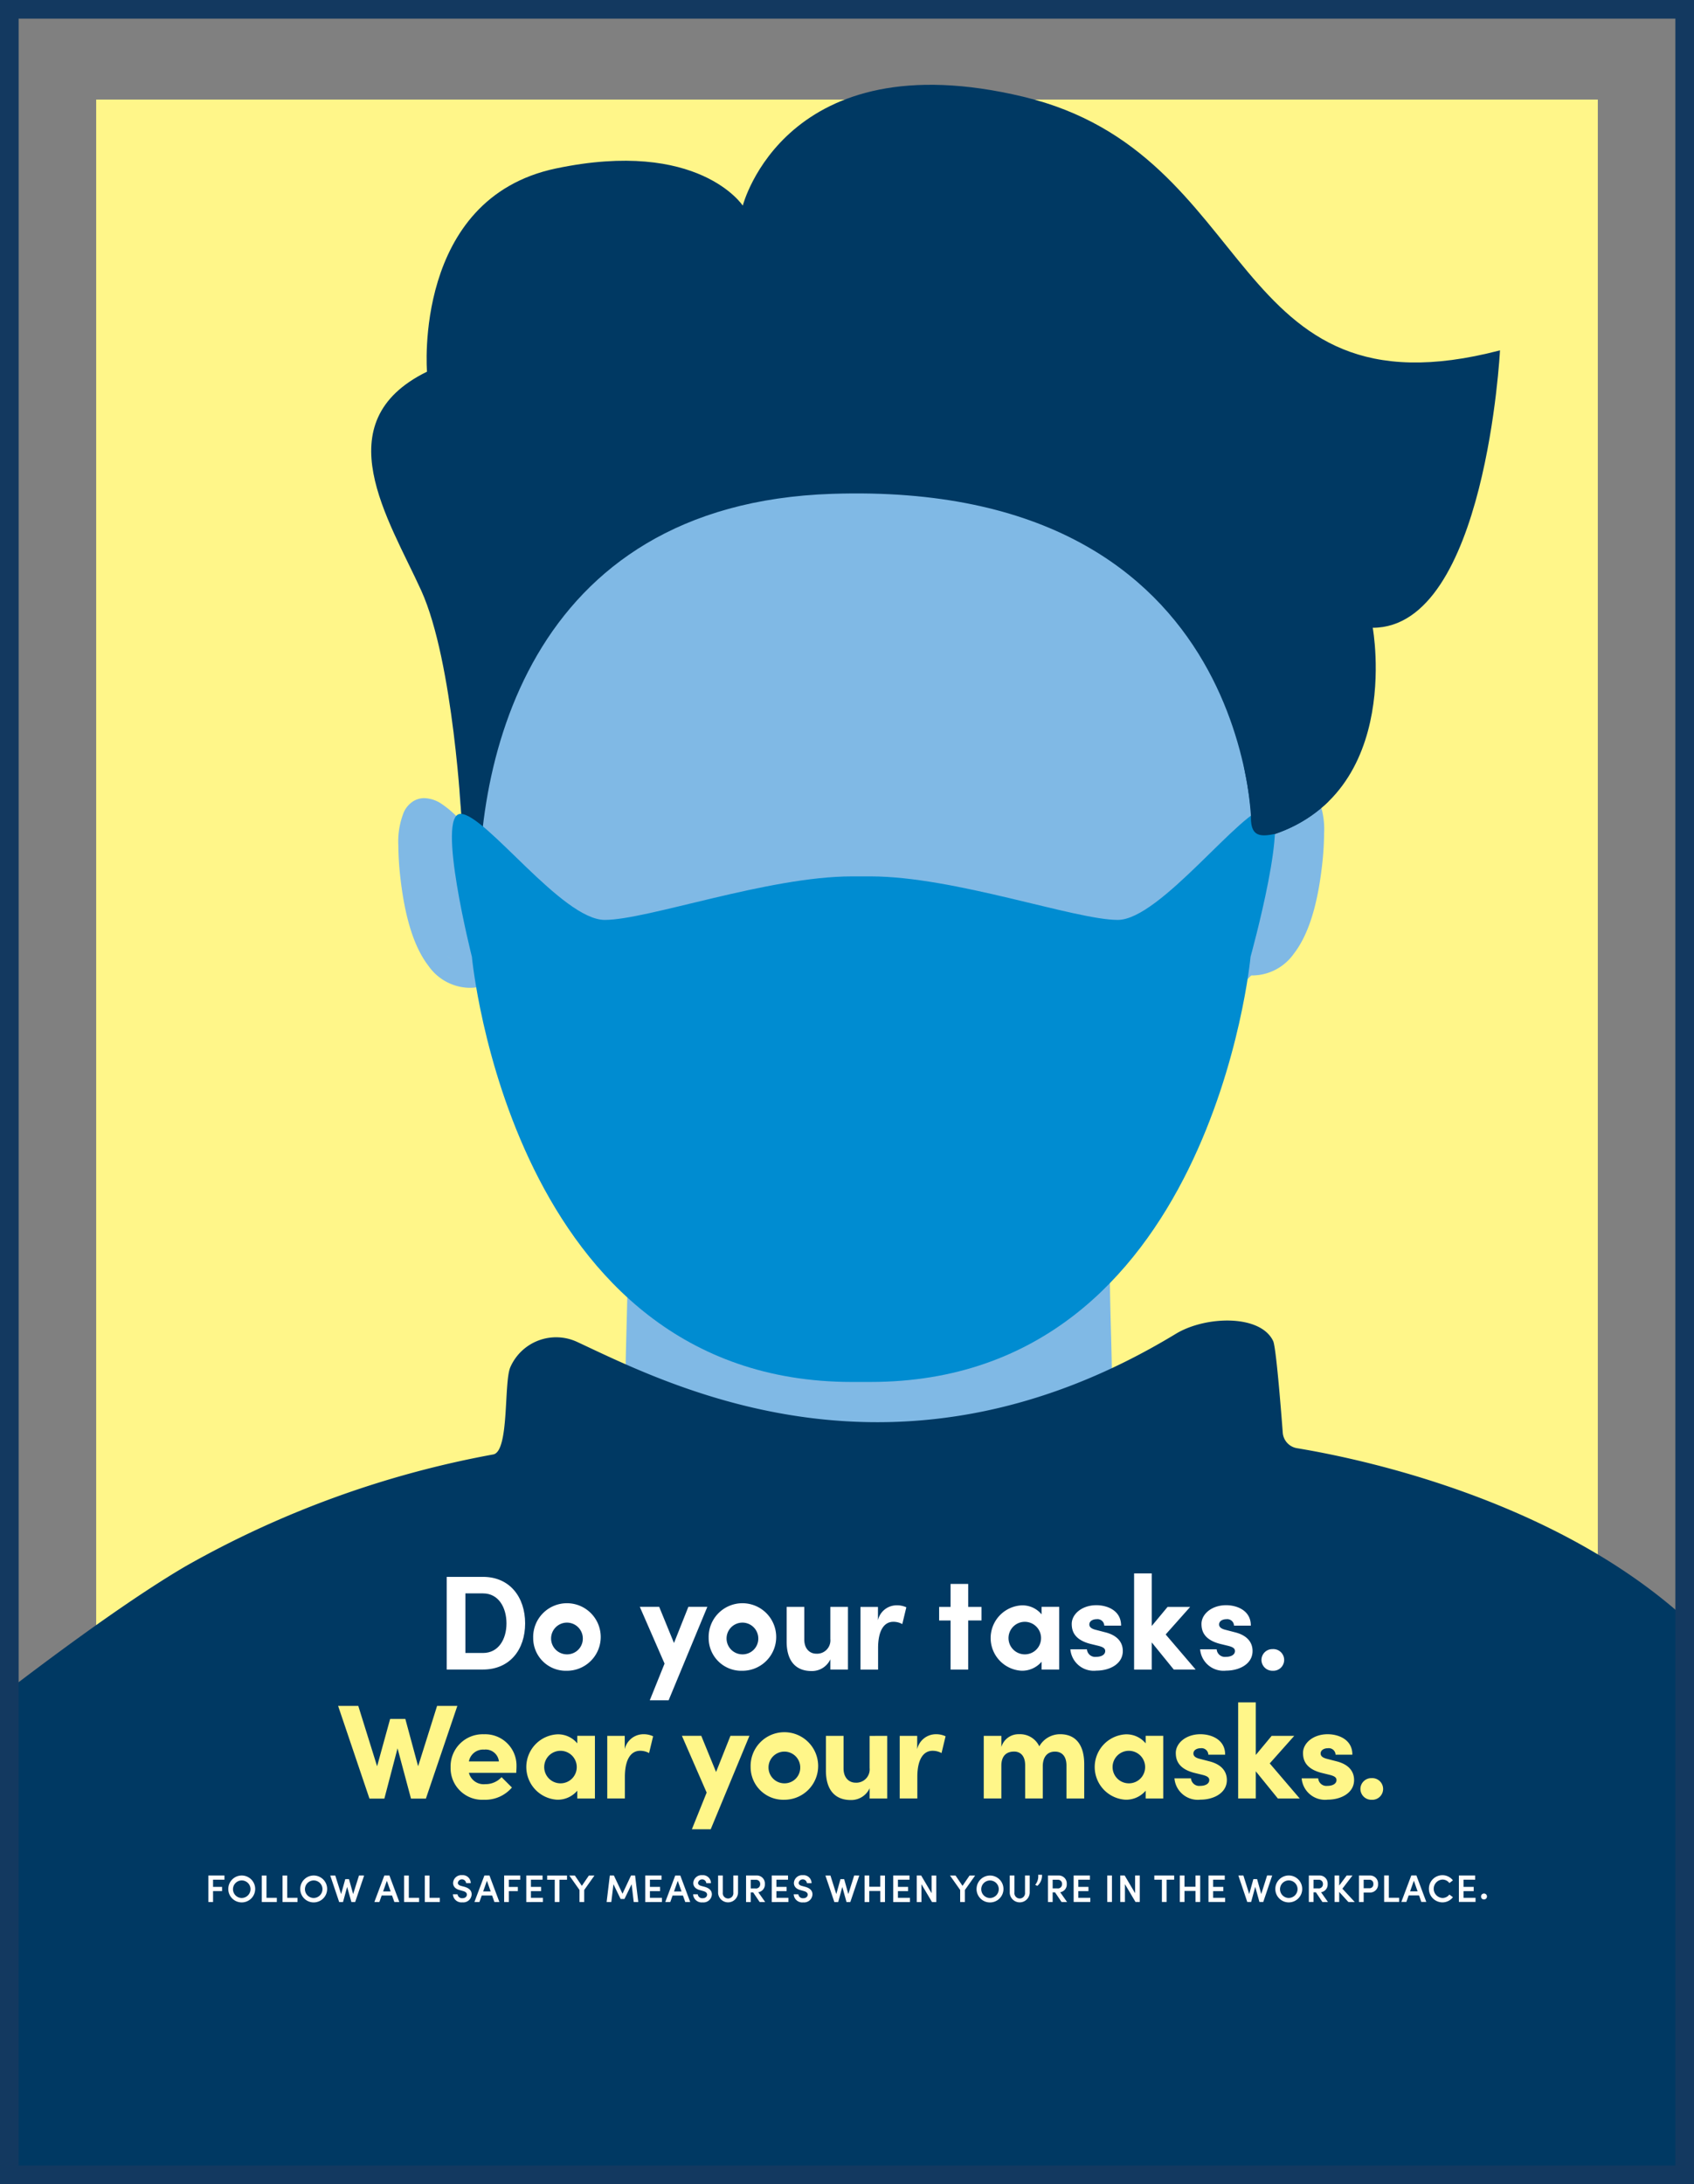 <svg xmlns="http://www.w3.org/2000/svg" xmlns:xlink="http://www.w3.org/1999/xlink" width="159" height="205" viewBox="0 0 159 205"><rect x="0" y="0" width="159" height="205" fill="#808080" stroke="none"/><defs><style>.a{fill:#fff;}.b{clip-path:url(#a);}.c{fill:#fff689;}.d{clip-path:url(#b);}.e{fill:#80b9e5;}.f{fill:#003963;}.g{fill:#008cd1;}.h,.i,.k{fill:none;}.h{stroke:#003963;stroke-miterlimit:10;stroke-width:0.175px;}.i{stroke:#133960;stroke-width:1.75px;}.j{stroke:none;}</style><clipPath id="a"><rect class="a" width="159" height="204" transform="translate(146 7619)"/></clipPath><clipPath id="b"><rect width="157.636" height="204"/></clipPath></defs><g transform="translate(-79 -454.303)"><g class="b" transform="translate(-67 -7163.697)"><g transform="translate(146.682 7619)"><rect class="c" width="140.945" height="145.072" transform="translate(8.345 8.345)"/><g class="d"><path class="e" d="M119.175,74.826c.031-.361.057-.713.07-1.056.559-13.224,2.213-32.864-16.956-40.432a50.372,50.372,0,0,0-4.845-1.62,54.956,54.956,0,0,0-16.585-2.282,54.956,54.956,0,0,0-16.585,2.282,50.372,50.372,0,0,0-4.845,1.62C40.262,40.906,41.915,60.546,42.472,73.77c.015.343.219,1.963.25,2.323-1.347.1-5.319-.641-5.319.458-.008,15.166,8.142,11.632,12.933,22.61a53.339,53.339,0,0,0,7.076,12.485c2.107,2.62-.858,23.452,1.744,25.822,5.937,5.4,14.038,5.883,21.7,4.392,7.665,1.494,15.766,1.012,21.7-4.392,2.6-2.37-.363-23.2,1.744-25.822a39.392,39.392,0,0,0,7.076-12.485c3.552-11.295,11.779-8.7,11.771-23.864,0-1.1-2.63-.368-3.977-.471"/></g><g class="d"><path class="e" d="M119.039,76.513l.01-.013a9.1,9.1,0,0,1,.961-1.007,4.555,4.555,0,0,1,.724-.538,1.041,1.041,0,0,1,.425-.16v-.01l0,.008,0,0v-.01l0,.008.026-.082-.046.075.021.008.026-.082-.046.075.005.008a1.37,1.37,0,0,1,.252.592,8.115,8.115,0,0,1,.165,1.821,26.084,26.084,0,0,1-.2,2.952c-.448,3.874-1.357,6.014-2.218,7.1a2.738,2.738,0,0,1-2.213,1.249,2.5,2.5,0,0,1-.713-.106l-.188-.067-.036-.015-.121.255.131-.25-.01-.005-.121.255.131-.25a1.022,1.022,0,1,0-.94,1.816,4.261,4.261,0,0,0,1.867.412,4.8,4.8,0,0,0,3.822-2.035c1.2-1.548,2.153-4.039,2.635-8.129a28.3,28.3,0,0,0,.211-3.184,7.386,7.386,0,0,0-.518-3.145,2.384,2.384,0,0,0-.793-.961,1.951,1.951,0,0,0-1.131-.348,3.043,3.043,0,0,0-1.515.471,9.444,9.444,0,0,0-2.215,2.032,1.023,1.023,0,0,0,.173,1.435,1.034,1.034,0,0,0,1.44-.18"/></g><g class="d"><path class="e" d="M41.269,77.675l-.01-.013a9.1,9.1,0,0,0-.961-1.007,4.555,4.555,0,0,0-.724-.538,1.01,1.01,0,0,0-.425-.16v-.01l0,.008,0,0v-.01l0,.008-.026-.082.046.075-.021.008-.026-.082.046.075-.005.008a1.37,1.37,0,0,0-.252.592,8.083,8.083,0,0,0-.167,1.821,26.081,26.081,0,0,0,.2,2.952c.448,3.874,1.36,6.014,2.218,7.1a2.738,2.738,0,0,0,2.213,1.249,2.5,2.5,0,0,0,.713-.106l.188-.067.036-.015.121.255-.131-.25.01-.005.121.255-.131-.25a1.022,1.022,0,0,1,.94,1.816,4.262,4.262,0,0,1-1.867.412,4.8,4.8,0,0,1-3.822-2.035c-1.2-1.548-2.153-4.039-2.635-8.129a28.3,28.3,0,0,1-.211-3.184,7.386,7.386,0,0,1,.518-3.145,2.4,2.4,0,0,1,.793-.961,1.951,1.951,0,0,1,1.131-.348,3.043,3.043,0,0,1,1.515.471,9.444,9.444,0,0,1,2.215,2.032,1.02,1.02,0,1,1-1.61,1.254"/></g><g class="d"><path class="f" d="M42.647,76.047s-.755-14.927-3.789-21.613-9.121-15.815.538-20.549c0,0-1.321-16.253,12.1-19.073S69.035,18.3,69.035,18.3,73.012,2.715,95.383,8.083s18.878,30.548,44.725,23.8c0,0-1.327,26.023-11.944,26.038,0,0,3.106,16.941-11.277,19.929,0,0,.8-33.84-39.476-32.5-28.751.956-34.01,25.8-33.006,40.622"/></g><g class="d"><path class="g" d="M81.028,128.705c31.991,0,35.669-39.909,35.669-39.909s3.882-13.986,1.556-13.986-10.015,10.53-14.022,10.53-15.344-4.085-23.2-4.085H79.282c-7.859,0-19.195,4.085-23.2,4.085s-11.2-9.953-13.53-9.953S43.61,88.8,43.61,88.8s3.681,39.906,35.672,39.906Z"/></g><g class="d"><path class="f" d="M116.169,71.459a31.407,31.407,0,0,1,.564,4.129c-.044,1.865.755,2,2.262,1.679a13.236,13.236,0,0,0,5-3.037l-3.374-4.672-4.559,1.265"/></g><path class="h" d="M116.885,77.615"/><g class="d"><path class="f" d="M164.877,158.515h-.786c-11.751-17.9-37.9-22.739-43.028-23.591a1.6,1.6,0,0,1-1.345-1.463c-.191-2.517-.636-8.034-.9-8.593-1.19-2.522-6.347-2.372-9.131-.683-26.116,15.838-47.4,4.873-56.177.773a4.692,4.692,0,0,0-6.29,2.359c-.628,1.424-.08,7.918-1.61,8.193a92.116,92.116,0,0,0-28.856,10.483C7.624,151.326-7.24,163.375-7.24,163.375l.013,3.65v60.35h172.1Z"/></g><path class="a" d="M41.248,147h3.408c2.5,0,3.951,1.893,3.951,4.366s-1.45,4.33-3.951,4.33H41.248Zm3.408,7.143c1.45,0,2.2-1.288,2.2-2.777s-.744-2.815-2.2-2.815H43v5.592Z"/><path class="a" d="M49.364,152.745a3.17,3.17,0,1,1,3.168,3.068A3.064,3.064,0,0,1,49.364,152.745Zm4.657,0a1.489,1.489,0,1,0-1.489,1.527A1.474,1.474,0,0,0,54.021,152.745Z"/><path class="a" d="M65.708,149.816l-3.634,8.77H60.306l1.388-3.446-2.323-5.327H61.19l1.388,3.395,1.35-3.395h1.78Z"/><path class="a" d="M65.834,152.745A3.17,3.17,0,1,1,69,155.813,3.064,3.064,0,0,1,65.834,152.745Zm4.657,0A1.489,1.489,0,1,0,69,154.272,1.474,1.474,0,0,0,70.491,152.745Z"/><path class="a" d="M78.908,149.816v5.88H77.255v-.958a1.9,1.9,0,0,1-1.767,1.1c-1.54,0-2.347-1.023-2.334-2.79v-3.23h1.654v3.055c0,.922.556,1.337,1.123,1.337a1.251,1.251,0,0,0,1.324-1.375v-3.016Z"/><path class="a" d="M84.387,149.855l-.379,1.576a1.7,1.7,0,0,0-.845-.214c-.845,0-1.427.783-1.427,2.46V155.7H80.083v-5.88h1.641v1.249a1.8,1.8,0,0,1,1.728-1.4A2.1,2.1,0,0,1,84.387,149.855Z"/><path class="a" d="M91.442,151.091H90.193V155.7H88.539v-4.605H87.465v-1.275h1.074v-2.158h1.654v2.158h1.249Z"/><path class="a" d="M98.737,149.816v5.88H97.083v-.732a2.4,2.4,0,0,1-1.893.845,3.073,3.073,0,0,1,0-6.135,2.329,2.329,0,0,1,1.893.845v-.706h1.654Zm-1.705,2.929a1.527,1.527,0,1,0-1.527,1.527A1.52,1.52,0,0,0,97.031,152.745Z"/><path class="a" d="M99.785,153.8h1.553a.772.772,0,0,0,.871.706c.479,0,.845-.2.845-.543,0-.252-.2-.379-.644-.492l-.783-.191c-1.515-.4-1.715-1.249-1.715-1.867,0-.909.945-1.754,2.31-1.754,1.072,0,2.334.531,2.321,1.919h-1.576a.636.636,0,0,0-.719-.605c-.379,0-.683.188-.683.492,0,.278.252.417.58.5l.971.252c1.414.379,1.589,1.262,1.589,1.741,0,1.236-1.262,1.842-2.473,1.842A2.2,2.2,0,0,1,99.785,153.8Z"/><path class="a" d="M109.49,155.7l-2.071-2.55v2.55h-1.654v-9.023h1.654v4.935l1.489-1.793h2.12l-2.3,2.586,2.815,3.294H109.49Z"/><path class="a" d="M111.963,153.8h1.553a.772.772,0,0,0,.871.706c.479,0,.845-.2.845-.543,0-.252-.2-.379-.644-.492l-.783-.191c-1.515-.4-1.715-1.249-1.715-1.867,0-.909.945-1.754,2.31-1.754,1.072,0,2.334.531,2.321,1.919h-1.576a.636.636,0,0,0-.719-.605c-.379,0-.683.188-.683.492,0,.278.252.417.58.5l.971.252c1.414.379,1.589,1.262,1.589,1.741,0,1.236-1.262,1.842-2.473,1.842A2.2,2.2,0,0,1,111.963,153.8Z"/><path class="a" d="M117.72,154.79a1.022,1.022,0,0,1,1.048-1.01,1.018,1.018,0,1,1,0,2.032A1.024,1.024,0,0,1,117.72,154.79Z"/><path class="c" d="M42.245,159.11l-2.952,8.7h-1.4l-1.262-4.719-1.236,4.719h-1.4l-2.942-8.7h1.893l1.767,5.667,1.223-4.443h1.427l1.2,4.443,1.78-5.667Z"/><path class="c" d="M47.773,165.395H43.329a1.432,1.432,0,0,0,1.527,1.061,2.045,2.045,0,0,0,1.54-.657l.971.971a3.291,3.291,0,0,1-2.625,1.149,2.968,2.968,0,0,1-3.13-3.055,3.012,3.012,0,0,1,3.13-3.091,2.935,2.935,0,0,1,3.055,2.99C47.8,164.926,47.785,165.129,47.773,165.395Zm-1.628-1.074a1.248,1.248,0,0,0-1.375-1.11,1.359,1.359,0,0,0-1.44,1.11Z"/><path class="c" d="M55.157,161.922v5.88H53.5v-.732a2.4,2.4,0,0,1-1.893.845,3.073,3.073,0,0,1,0-6.135,2.329,2.329,0,0,1,1.893.845v-.706h1.654Zm-1.705,2.929a1.527,1.527,0,1,0-1.527,1.527A1.52,1.52,0,0,0,53.452,164.851Z"/><path class="c" d="M60.62,161.961l-.379,1.576a1.7,1.7,0,0,0-.845-.214c-.845,0-1.427.783-1.427,2.46V167.8H56.316v-5.88h1.641v1.249a1.8,1.8,0,0,1,1.728-1.4A2.1,2.1,0,0,1,60.62,161.961Z"/><path class="c" d="M69.659,161.922l-3.634,8.77H64.257l1.388-3.446-2.323-5.327h1.818l1.388,3.395,1.35-3.395h1.78Z"/><path class="c" d="M69.772,164.851a3.17,3.17,0,1,1,3.168,3.068A3.064,3.064,0,0,1,69.772,164.851Zm4.657,0a1.489,1.489,0,1,0-1.489,1.527A1.473,1.473,0,0,0,74.429,164.851Z"/><path class="c" d="M82.594,161.922v5.88H80.941v-.958a1.9,1.9,0,0,1-1.767,1.1c-1.54,0-2.347-1.023-2.334-2.79v-3.23h1.654v3.055c0,.922.556,1.337,1.123,1.337a1.251,1.251,0,0,0,1.324-1.375v-3.016Z"/><path class="c" d="M88.07,161.961l-.379,1.576a1.7,1.7,0,0,0-.845-.214c-.845,0-1.427.783-1.427,2.46V167.8H83.766v-5.88h1.641v1.249a1.8,1.8,0,0,1,1.728-1.4A2.091,2.091,0,0,1,88.07,161.961Z"/><path class="c" d="M101.083,164.573v3.23H99.417v-3.1c0-.922-.479-1.3-1.061-1.3-.657-.013-1.123.4-1.162,1.288V167.8H95.54v-3.117c0-.922-.479-1.288-1.035-1.288-.592,0-1.2.278-1.2,1.337V167.8H91.653v-5.88h1.654v1.048a1.674,1.674,0,0,1,1.667-1.2,1.993,1.993,0,0,1,1.893,1.136,2.238,2.238,0,0,1,1.968-1.136C100.313,161.77,101.083,162.806,101.083,164.573Z"/><path class="c" d="M108.5,161.922v5.88H106.85v-.732a2.4,2.4,0,0,1-1.893.845,3.073,3.073,0,0,1,0-6.135,2.329,2.329,0,0,1,1.893.845v-.706H108.5Zm-1.7,2.929a1.527,1.527,0,1,0-1.527,1.527A1.52,1.52,0,0,0,106.8,164.851Z"/><path class="c" d="M109.552,165.91h1.553a.772.772,0,0,0,.871.706c.479,0,.845-.2.845-.543,0-.252-.2-.379-.644-.492l-.783-.191c-1.515-.4-1.715-1.249-1.715-1.867,0-.909.945-1.754,2.31-1.754,1.072,0,2.334.531,2.321,1.919h-1.576a.636.636,0,0,0-.719-.605c-.379,0-.683.188-.683.492,0,.278.252.417.58.5l.971.252c1.414.379,1.589,1.262,1.589,1.741,0,1.236-1.262,1.842-2.473,1.842A2.2,2.2,0,0,1,109.552,165.91Z"/><path class="c" d="M119.258,167.8l-2.071-2.55v2.55h-1.654V158.78h1.654v4.935l1.489-1.793h2.12l-2.3,2.586,2.815,3.294h-2.055Z"/><path class="c" d="M121.493,165.91h1.553a.772.772,0,0,0,.871.706c.479,0,.845-.2.845-.543,0-.252-.2-.379-.644-.492l-.783-.191c-1.515-.4-1.715-1.249-1.715-1.867,0-.909.945-1.754,2.31-1.754,1.072,0,2.334.531,2.321,1.919h-1.576a.636.636,0,0,0-.719-.605c-.379,0-.683.188-.683.492,0,.278.252.417.58.5l.971.252c1.414.379,1.589,1.262,1.589,1.741,0,1.236-1.262,1.842-2.473,1.842A2.2,2.2,0,0,1,121.493,165.91Z"/><path class="c" d="M127.008,166.9a1.022,1.022,0,0,1,1.048-1.01,1.018,1.018,0,1,1,0,2.032A1.024,1.024,0,0,1,127.008,166.9Z"/><path class="a" d="M19.316,175.422v.675h.845v.394h-.845v1.025h-.44V175.03h1.509v.394H19.316Zm1.43.853a1.262,1.262,0,1,1,1.262,1.278A1.258,1.258,0,0,1,20.745,176.275Zm2.086,0a.823.823,0,1,0-.827.863A.833.833,0,0,0,22.832,176.275Zm1.059-1.244h.44v2.092H25.3v.394H23.89Zm1.945,0h.44v2.092h.966v.394H25.835Zm1.664,1.244a1.262,1.262,0,1,1,1.262,1.278A1.258,1.258,0,0,1,27.5,176.275Zm2.086,0a.823.823,0,1,0-.827.863A.833.833,0,0,0,29.585,176.275Zm3.91-1.244-.84,2.486H32.3L31.9,176.1l-.386,1.419h-.361l-.837-2.486h.471l.549,1.739.389-1.4h.35l.389,1.4.551-1.746Zm2.62,1.875h-.974l-.216.61h-.469l.935-2.486h.477l.93,2.486h-.466Zm-.134-.381-.353-1-.353,1Zm1.267-1.494h.44v2.092h.966v.394H37.248Zm1.942,0h.44v2.092H40.6v.394H39.19Zm2.638,1.759h.435a.421.421,0,0,0,.461.368c.252,0,.415-.144.415-.34,0-.173-.147-.273-.358-.332l-.309-.088c-.533-.137-.628-.458-.628-.675a.772.772,0,0,1,.845-.726.746.746,0,0,1,.811.747h-.435a.391.391,0,0,0-.775-.028c0,.07.021.216.307.288l.3.08c.389.108.69.317.69.713a.784.784,0,0,1-.865.75A.8.8,0,0,1,41.828,176.79Zm3.678.116h-.974l-.216.61h-.469l.935-2.486h.477l.93,2.486h-.466Zm-.134-.381-.353-1-.353,1Zm1.705-1.1v.675h.845v.394h-.845v1.025h-.44V175.03h1.509v.394H47.077Zm3.2,1.7v.394H48.715V175.03h1.527v.394h-1.09v.672h.953v.4h-.953v.628h1.126Zm2.259-1.7h-.711v2.092h-.44v-2.092h-.711v-.394h1.862Zm2.576-.392-.961,1.357v1.128H53.71v-1.133l-.953-1.352h.52l.654.966.659-.966Zm3.688,2.486-.2-1.672-.672,1.388h-.358l-.675-1.386-.2,1.667h-.44l.3-2.486h.381l.809,1.71.8-1.71h.381l.3,2.486H58.8Zm2.645-.394v.394H59.884V175.03h1.527v.394h-1.09v.672h.953v.4h-.953v.628h1.126Zm1.973-.216h-.974l-.216.61h-.469l.935-2.486h.477l.93,2.486h-.466Zm-.134-.381-.353-1-.353,1Zm1.09.265h.435a.421.421,0,0,0,.461.368c.252,0,.415-.144.415-.34,0-.173-.147-.273-.358-.332l-.309-.088c-.533-.137-.628-.458-.628-.675a.772.772,0,0,1,.845-.726.746.746,0,0,1,.811.747h-.435a.391.391,0,0,0-.775-.028c0,.07.021.216.307.288l.3.08c.389.108.69.317.69.713a.784.784,0,0,1-.865.75A.8.8,0,0,1,64.376,176.79Zm2.344-.147V175.03h.44v1.592a.5.5,0,1,0,.992,0V175.03h.44v1.612a.937.937,0,0,1-1.873,0Zm3.289-.033h-.224v.907h-.44V175.03h.974a.747.747,0,0,1,.791.8.728.728,0,0,1-.618.768l.649.92h-.52Zm-.224-.371h.443a.386.386,0,0,0,.44-.4.38.38,0,0,0-.381-.412h-.5v.817Zm3.534.883v.394H71.755V175.03h1.527v.394h-1.09v.672h.953v.4h-.953v.628h1.126Zm.5-.332h.435a.421.421,0,0,0,.461.368c.252,0,.415-.144.415-.34,0-.173-.147-.273-.358-.332l-.309-.088c-.533-.137-.628-.458-.628-.675a.772.772,0,0,1,.845-.726.746.746,0,0,1,.811.747h-.435a.391.391,0,0,0-.775-.028c0,.07.021.216.307.288l.3.08c.389.108.69.317.69.713a.784.784,0,0,1-.865.75A.8.8,0,0,1,73.816,176.79Zm6.151-1.759-.84,2.486h-.358l-.394-1.419-.386,1.419h-.361l-.837-2.486h.471l.549,1.739.389-1.4h.35l.389,1.4.551-1.746Zm2.413,0v2.486h-.44v-1.038H80.907v1.038h-.44V175.03h.44v1.053H81.94V175.03Zm2.341,2.092v.394H83.158V175.03h1.527v.394H83.6v.672h.953v.4H83.6v.628h1.126Zm2.473-2.092v2.486h-.4l-.992-1.674v1.674h-.44V175.03h.415l.979,1.659V175.03Zm3.647,0-.961,1.357v1.128h-.443v-1.133l-.953-1.352h.52l.654.966.659-.966Zm.137,1.244a1.262,1.262,0,1,1,1.262,1.278A1.258,1.258,0,0,1,90.978,176.275Zm2.084,0a.823.823,0,1,0-.827.863A.833.833,0,0,0,93.062,176.275Zm1.03.368V175.03h.44v1.592a.5.5,0,1,0,.992,0V175.03h.44v1.612a.937.937,0,0,1-1.873,0Zm2.388-.737a1.274,1.274,0,0,0,.281-.948h.358A1.272,1.272,0,0,1,96.686,176Zm1.862.7h-.224v.907h-.44V175.03h.974a.747.747,0,0,1,.791.8.728.728,0,0,1-.618.768l.649.92h-.52Zm-.224-.371h.443a.386.386,0,0,0,.44-.4.38.38,0,0,0-.381-.412h-.5v.817Zm3.534.883v.394h-1.563V175.03h1.527v.394h-1.09v.672h.953v.4h-.953v.628h1.126Zm1.592-2.092h.44v2.486h-.44Zm3.052,0v2.486h-.4l-.992-1.674v1.674h-.44V175.03h.415l.979,1.659V175.03Zm3.227.392h-.711v2.092h-.44v-2.092h-.711v-.394h1.862Zm2.444-.392v2.486h-.44v-1.038h-1.033v1.038h-.44V175.03h.44v1.053h1.033V175.03Zm2.341,2.092v.394h-1.563V175.03h1.527v.394h-1.09v.672h.953v.4h-.953v.628h1.126Zm4.417-2.092-.84,2.486h-.358l-.394-1.419-.386,1.419h-.361l-.837-2.486h.471l.549,1.739.389-1.4h.35l.389,1.4.551-1.746Zm.294,1.244a1.262,1.262,0,1,1,1.262,1.278A1.258,1.258,0,0,1,119.021,176.275Zm2.086,0a.823.823,0,1,0-.827.863A.833.833,0,0,0,121.107,176.275Zm1.723.335h-.224v.907h-.44V175.03h.974a.747.747,0,0,1,.791.8.728.728,0,0,1-.618.768l.649.92h-.52Zm-.224-.371h.443a.386.386,0,0,0,.44-.4.38.38,0,0,0-.381-.412h-.5Zm3.269,1.278-.858-.945v.945h-.435V175.03h.435v.943l.7-.943h.546l-.948,1.236,1.159,1.249h-.6Zm2.787-1.69a.743.743,0,0,1-.783.8h-.567v.891h-.44V175.03h1.007A.744.744,0,0,1,128.662,175.826Zm-.44,0a.361.361,0,0,0-.353-.4h-.556v.8h.546A.357.357,0,0,0,128.221,175.826Zm1.012-.8h.44v2.092h.966v.394h-1.406Zm3.276,1.875h-.974l-.216.61h-.471l.935-2.486h.477l.93,2.486h-.466Zm-.134-.381-.353-1-.353,1Zm1.061-.25A1.266,1.266,0,0,1,134.7,175a1.239,1.239,0,0,1,.989.484l-.332.252a.8.8,0,0,0-.647-.325.864.864,0,0,0,0,1.726.805.805,0,0,0,.647-.322l.332.25a1.231,1.231,0,0,1-.989.484A1.272,1.272,0,0,1,133.437,176.275Zm4.376.847v.394H136.25V175.03h1.527v.394h-1.09v.672h.953v.4h-.953v.628h1.126Zm.518-.108a.278.278,0,1,1,.278.268A.267.267,0,0,1,138.331,177.014Z"/></g></g><g class="i" transform="translate(79 454.303)"><rect class="j" width="159" height="205"/><rect class="k" x="0.875" y="0.875" width="157.25" height="203.25"/></g></g></svg>